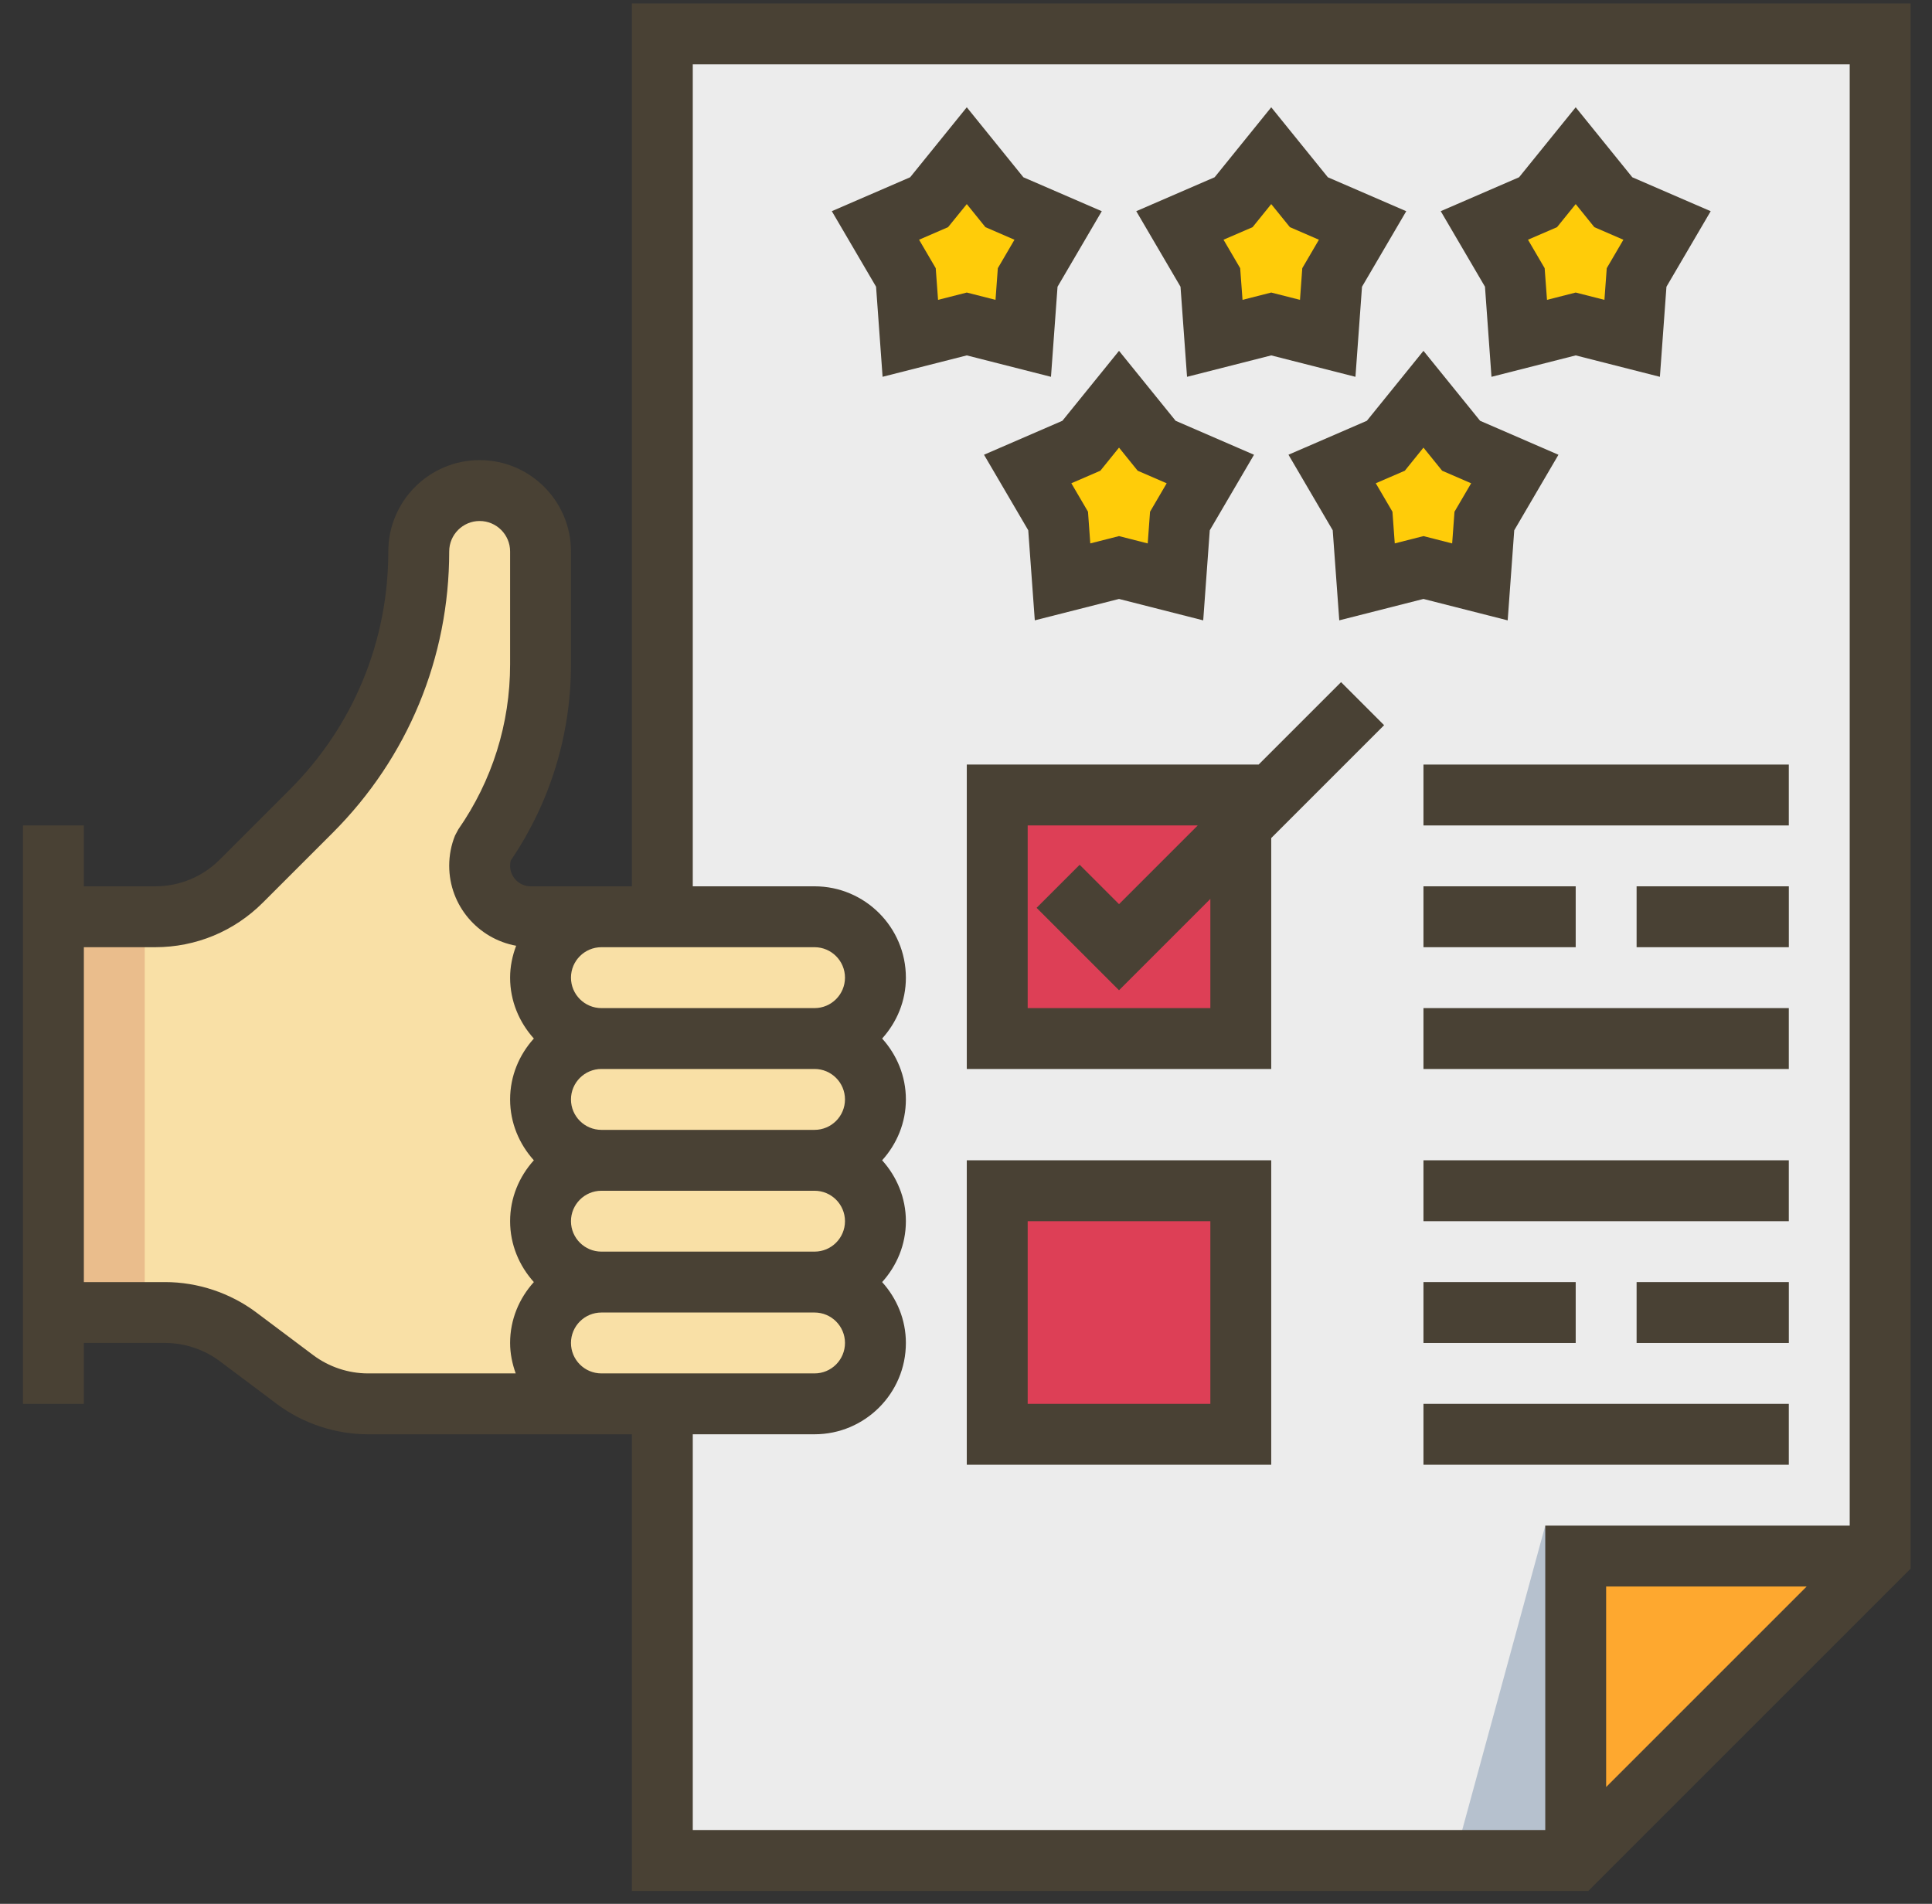 <?xml version="1.0" encoding="UTF-8"?>
<svg width="69px" height="68px" viewBox="0 0 69 68" version="1.1" xmlns="http://www.w3.org/2000/svg" xmlns:xlink="http://www.w3.org/1999/xlink">
    <rect x="0" y="0" width="69" height="68" fill="#333333" stroke="none"/>
    <!-- Generator: Sketch 52.6 (67491) - http://www.bohemiancoding.com/sketch -->
    <title>ratingpaper</title>
    <desc>Created with Sketch.</desc>
    <g id="Page-1" stroke="none" stroke-width="1" fill="none" fill-rule="evenodd">
        <g id="Group-35" transform="translate(-223, -11)">
            <g id="ratingpaper" transform="translate(223.82, 11.124)">
                <polygon id="Path" fill="#ECECEC" points="22.834 1.087 22.834 32.621 22.834 51.105 22.834 66.328 55.455 66.328 66.328 55.455 66.328 1.087"></polygon>
                <polygon id="Path" fill="#B6C1CE" points="54.368 54.368 51.105 66.328 55.455 66.328"></polygon>
                <g id="Group" transform="translate(1.087, 17.398)" fill="#F9E0A6">
                    <path d="M27.184,28.271 C28.385,28.271 29.358,27.298 29.358,26.096 C29.358,24.895 28.385,23.922 27.184,23.922 C28.385,23.922 29.358,22.949 29.358,21.747 C29.358,20.545 28.385,19.572 27.184,19.572 C28.385,19.572 29.358,18.599 29.358,17.398 C29.358,16.196 28.385,15.223 27.184,15.223 L19.572,15.223 C18.371,15.223 17.398,16.196 17.398,17.398 C17.398,18.599 18.371,19.572 19.572,19.572 C18.371,19.572 17.398,20.545 17.398,21.747 C17.398,22.949 18.371,23.922 19.572,23.922 C18.371,23.922 17.398,24.895 17.398,26.096 C17.398,27.298 18.371,28.271 19.572,28.271 C18.371,28.271 17.398,29.244 17.398,30.446 C17.398,31.647 18.371,32.621 19.572,32.621 L27.184,32.621 C28.385,32.621 29.358,31.647 29.358,30.446 C29.358,29.244 28.385,28.271 27.184,28.271 Z" id="Path"></path>
                    <path d="M19.572,15.223 L17.046,15.223 C16.04,15.223 15.223,14.406 15.223,13.399 C15.223,13.168 15.267,12.937 15.353,12.722 C16.684,10.81 17.398,8.538 17.398,6.209 L17.398,2.175 C17.398,0.973 16.424,0 15.223,0 C14.021,0 13.048,0.973 13.048,2.175 C13.048,5.655 11.665,8.995 9.203,11.456 L6.71,13.95 C5.896,14.765 4.789,15.223 3.635,15.223 L0,15.223 L0,29.358 L3.987,29.358 C4.928,29.358 5.845,29.664 6.597,30.228 L8.627,31.751 C9.379,32.315 10.295,32.621 11.237,32.621 L19.572,32.621 L19.572,15.223 Z" id="Path"></path>
                </g>
                <rect id="Rectangle" fill="#EABD8C" x="1.087" y="32.621" width="3.262" height="14.136"></rect>
                <g id="Group" transform="translate(34.795, 28.271)" fill="#DD3F56">
                    <rect id="Rectangle" x="0" y="0" width="8.699" height="8.699"></rect>
                    <rect id="Rectangle" x="0" y="14.136" width="8.699" height="8.699"></rect>
                </g>
                <g id="Group" transform="translate(30.446, 5.437)" fill="#FFCC09">
                    <polygon id="Path" points="3.262 0 4.606 1.661 6.524 2.492 5.437 4.349 5.278 6.524 3.262 6.011 1.246 6.524 1.087 4.349 0 2.492 1.918 1.661"></polygon>
                    <polygon id="Path" points="14.136 0 15.48 1.661 17.398 2.492 16.31 4.349 16.152 6.524 14.136 6.011 12.12 6.524 11.961 4.349 10.874 2.492 12.792 1.661"></polygon>
                    <polygon id="Path" points="8.699 8.699 10.043 10.36 11.961 11.191 10.874 13.048 10.715 15.223 8.699 14.71 6.683 15.223 6.524 13.048 5.437 11.191 7.355 10.36"></polygon>
                    <polygon id="Path" points="19.572 8.699 20.916 10.36 22.834 11.191 21.747 13.048 21.588 15.223 19.572 14.71 17.556 15.223 17.398 13.048 16.31 11.191 18.228 10.36"></polygon>
                    <polygon id="Path" points="25.009 0 26.353 1.661 28.271 2.492 27.184 4.349 27.025 6.524 25.009 6.011 22.993 6.524 22.834 4.349 21.747 2.492 23.665 1.661"></polygon>
                </g>
                <polygon id="Path" fill="#FEA82F" points="55.455 55.455 55.455 66.328 66.328 55.455"></polygon>
                <path d="M21.747,0 L21.747,31.533 L20.66,31.533 L18.134,31.533 C17.728,31.533 17.398,31.203 17.398,30.797 C17.398,30.735 17.405,30.674 17.42,30.613 C18.829,28.538 19.572,26.118 19.572,23.606 L19.572,19.572 C19.572,17.774 18.109,16.31 16.31,16.31 C14.512,16.31 13.048,17.774 13.048,19.572 C13.048,22.789 11.797,25.812 9.523,28.085 L7.03,30.578 C6.413,31.194 5.594,31.533 4.722,31.533 L2.175,31.533 L2.175,30.446 L2.175,29.358 L0,29.358 L0,30.446 L0,48.931 L0,50.018 L2.175,50.018 L2.175,48.931 L2.175,47.843 L5.075,47.843 C5.776,47.843 6.471,48.075 7.032,48.496 L9.061,50.018 C9.995,50.719 11.154,51.105 12.323,51.105 L20.66,51.105 L21.747,51.105 L21.747,67.416 L55.905,67.416 L67.416,55.905 L67.416,0 L21.747,0 Z M28.271,33.708 C28.871,33.708 29.358,34.196 29.358,34.795 C29.358,35.395 28.871,35.883 28.271,35.883 L20.66,35.883 C20.059,35.883 19.572,35.395 19.572,34.795 C19.572,34.196 20.059,33.708 20.66,33.708 L28.271,33.708 Z M29.358,39.145 C29.358,39.745 28.871,40.232 28.271,40.232 L20.66,40.232 C20.059,40.232 19.572,39.745 19.572,39.145 C19.572,38.544 20.059,38.057 20.66,38.057 L28.271,38.057 C28.871,38.057 29.358,38.544 29.358,39.145 Z M19.572,43.494 C19.572,42.894 20.059,42.407 20.66,42.407 L28.271,42.407 C28.871,42.407 29.358,42.894 29.358,43.494 C29.358,44.094 28.871,44.581 28.271,44.581 L20.66,44.581 C20.059,44.581 19.572,44.094 19.572,43.494 Z M10.366,48.278 L8.337,46.756 C7.403,46.055 6.244,45.669 5.075,45.669 L2.175,45.669 L2.175,33.708 L4.722,33.708 C6.175,33.708 7.541,33.142 8.567,32.116 L11.061,29.623 C13.745,26.938 15.223,23.369 15.223,19.572 C15.223,18.973 15.71,18.485 16.31,18.485 C16.91,18.485 17.398,18.973 17.398,19.572 L17.398,23.606 C17.398,25.723 16.758,27.761 15.549,29.499 L15.432,29.717 C15.292,30.063 15.223,30.426 15.223,30.797 C15.223,32.225 16.257,33.409 17.614,33.656 C17.48,34.011 17.398,34.393 17.398,34.795 C17.398,35.634 17.725,36.391 18.246,36.97 C17.724,37.548 17.398,38.306 17.398,39.145 C17.398,39.983 17.725,40.741 18.246,41.319 C17.724,41.898 17.398,42.656 17.398,43.494 C17.398,44.332 17.725,45.09 18.246,45.669 C17.724,46.247 17.398,47.005 17.398,47.843 C17.398,48.226 17.476,48.589 17.598,48.931 L12.323,48.931 C11.622,48.931 10.927,48.699 10.366,48.278 Z M20.66,48.931 C20.059,48.931 19.572,48.444 19.572,47.843 C19.572,47.243 20.059,46.756 20.66,46.756 L28.271,46.756 C28.871,46.756 29.358,47.243 29.358,47.843 C29.358,48.444 28.871,48.931 28.271,48.931 L26.096,48.931 L20.66,48.931 Z M23.922,51.105 L26.096,51.105 L28.271,51.105 C30.07,51.105 31.533,49.642 31.533,47.843 C31.533,47.005 31.206,46.247 30.685,45.669 C31.207,45.09 31.533,44.332 31.533,43.494 C31.533,42.656 31.206,41.898 30.685,41.319 C31.207,40.741 31.533,39.983 31.533,39.145 C31.533,38.306 31.206,37.548 30.685,36.97 C31.207,36.391 31.533,35.634 31.533,34.795 C31.533,32.997 30.07,31.533 28.271,31.533 L23.922,31.533 L23.922,2.175 L65.241,2.175 L65.241,54.368 L54.368,54.368 L54.368,65.241 L23.922,65.241 L23.922,51.105 Z M63.704,56.542 L56.542,63.704 L56.542,56.542 L63.704,56.542 Z" id="Shape" fill="#494134" fill-rule="nonzero"></path>
                <path d="M47.075,24.24 L44.131,27.184 L33.708,27.184 L33.708,38.057 L44.581,38.057 L44.581,29.809 L48.612,25.778 L47.075,24.24 Z M42.407,35.883 L35.883,35.883 L35.883,29.358 L41.957,29.358 L39.145,32.17 L37.739,30.764 L36.201,32.302 L39.145,35.245 L42.407,31.983 L42.407,35.883 Z" id="Shape" fill="#494134" fill-rule="nonzero"></path>
                <path d="M33.708,52.193 L44.581,52.193 L44.581,41.319 L33.708,41.319 L33.708,52.193 Z M35.883,43.494 L42.407,43.494 L42.407,50.018 L35.883,50.018 L35.883,43.494 Z" id="Shape" fill="#494134" fill-rule="nonzero"></path>
                <rect id="Rectangle" fill="#494134" x="50.018" y="27.184" width="13.048" height="2.175"></rect>
                <rect id="Rectangle" fill="#494134" x="50.018" y="35.883" width="13.048" height="2.175"></rect>
                <rect id="Rectangle" fill="#494134" x="50.018" y="31.533" width="5.437" height="2.175"></rect>
                <rect id="Rectangle" fill="#494134" x="57.63" y="31.533" width="5.437" height="2.175"></rect>
                <rect id="Rectangle" fill="#494134" x="50.018" y="41.319" width="13.048" height="2.175"></rect>
                <rect id="Rectangle" fill="#494134" x="50.018" y="50.018" width="13.048" height="2.175"></rect>
                <rect id="Rectangle" fill="#494134" x="50.018" y="45.669" width="5.437" height="2.175"></rect>
                <rect id="Rectangle" fill="#494134" x="57.63" y="45.669" width="5.437" height="2.175"></rect>
                <path d="M36.715,13.335 L36.949,10.118 L38.529,7.42 L35.73,6.208 L33.708,3.708 L31.686,6.207 L28.888,7.419 L30.468,10.117 L30.701,13.334 L33.708,12.57 L36.715,13.335 Z M32.599,9.455 L32.004,8.438 L33.04,7.989 L33.708,7.166 L34.374,7.99 L35.411,8.439 L34.817,9.455 L34.734,10.586 L33.708,10.325 L32.682,10.586 L32.599,9.455 Z" id="Shape" fill="#494134" fill-rule="nonzero"></path>
                <path d="M41.574,13.335 L44.581,12.57 L47.589,13.335 L47.823,10.118 L49.403,7.42 L46.604,6.208 L44.581,3.708 L42.56,6.207 L39.761,7.419 L41.341,10.117 L41.574,13.335 Z M43.915,7.99 L44.581,7.166 L45.248,7.99 L46.284,8.439 L45.69,9.455 L45.608,10.586 L44.581,10.325 L43.556,10.586 L43.472,9.455 L42.877,8.438 L43.915,7.99 Z" id="Shape" fill="#494134" fill-rule="nonzero"></path>
                <path d="M34.323,16.118 L35.903,18.816 L36.137,22.033 L39.145,21.269 L42.152,22.034 L42.386,18.817 L43.966,16.119 L41.167,14.906 L39.145,12.407 L37.123,14.905 L34.323,16.118 Z M38.478,16.689 L39.145,15.864 L39.811,16.689 L40.847,17.138 L40.253,18.154 L40.17,19.286 L39.145,19.024 L38.119,19.285 L38.037,18.153 L37.442,17.137 L38.478,16.689 Z" id="Shape" fill="#494134" fill-rule="nonzero"></path>
                <path d="M45.197,16.118 L46.777,18.816 L47.011,22.033 L50.018,21.269 L53.026,22.034 L53.26,18.817 L54.839,16.119 L52.041,14.906 L50.018,12.407 L47.997,14.905 L45.197,16.118 Z M49.352,16.689 L50.018,15.864 L50.685,16.689 L51.721,17.138 L51.126,18.154 L51.043,19.286 L50.018,19.024 L48.993,19.285 L48.91,18.153 L48.315,17.137 L49.352,16.689 Z" id="Shape" fill="#494134" fill-rule="nonzero"></path>
                <path d="M52.447,13.335 L55.455,12.57 L58.462,13.335 L58.696,10.118 L60.276,7.42 L57.477,6.208 L55.455,3.708 L53.433,6.207 L50.635,7.419 L52.215,10.117 L52.447,13.335 Z M54.788,7.99 L55.455,7.166 L56.121,7.99 L57.158,8.439 L56.564,9.455 L56.481,10.586 L55.455,10.325 L54.43,10.586 L54.346,9.455 L53.751,8.438 L54.788,7.99 Z" id="Shape" fill="#494134" fill-rule="nonzero"></path>
            </g>
        </g>
    </g>
</svg>